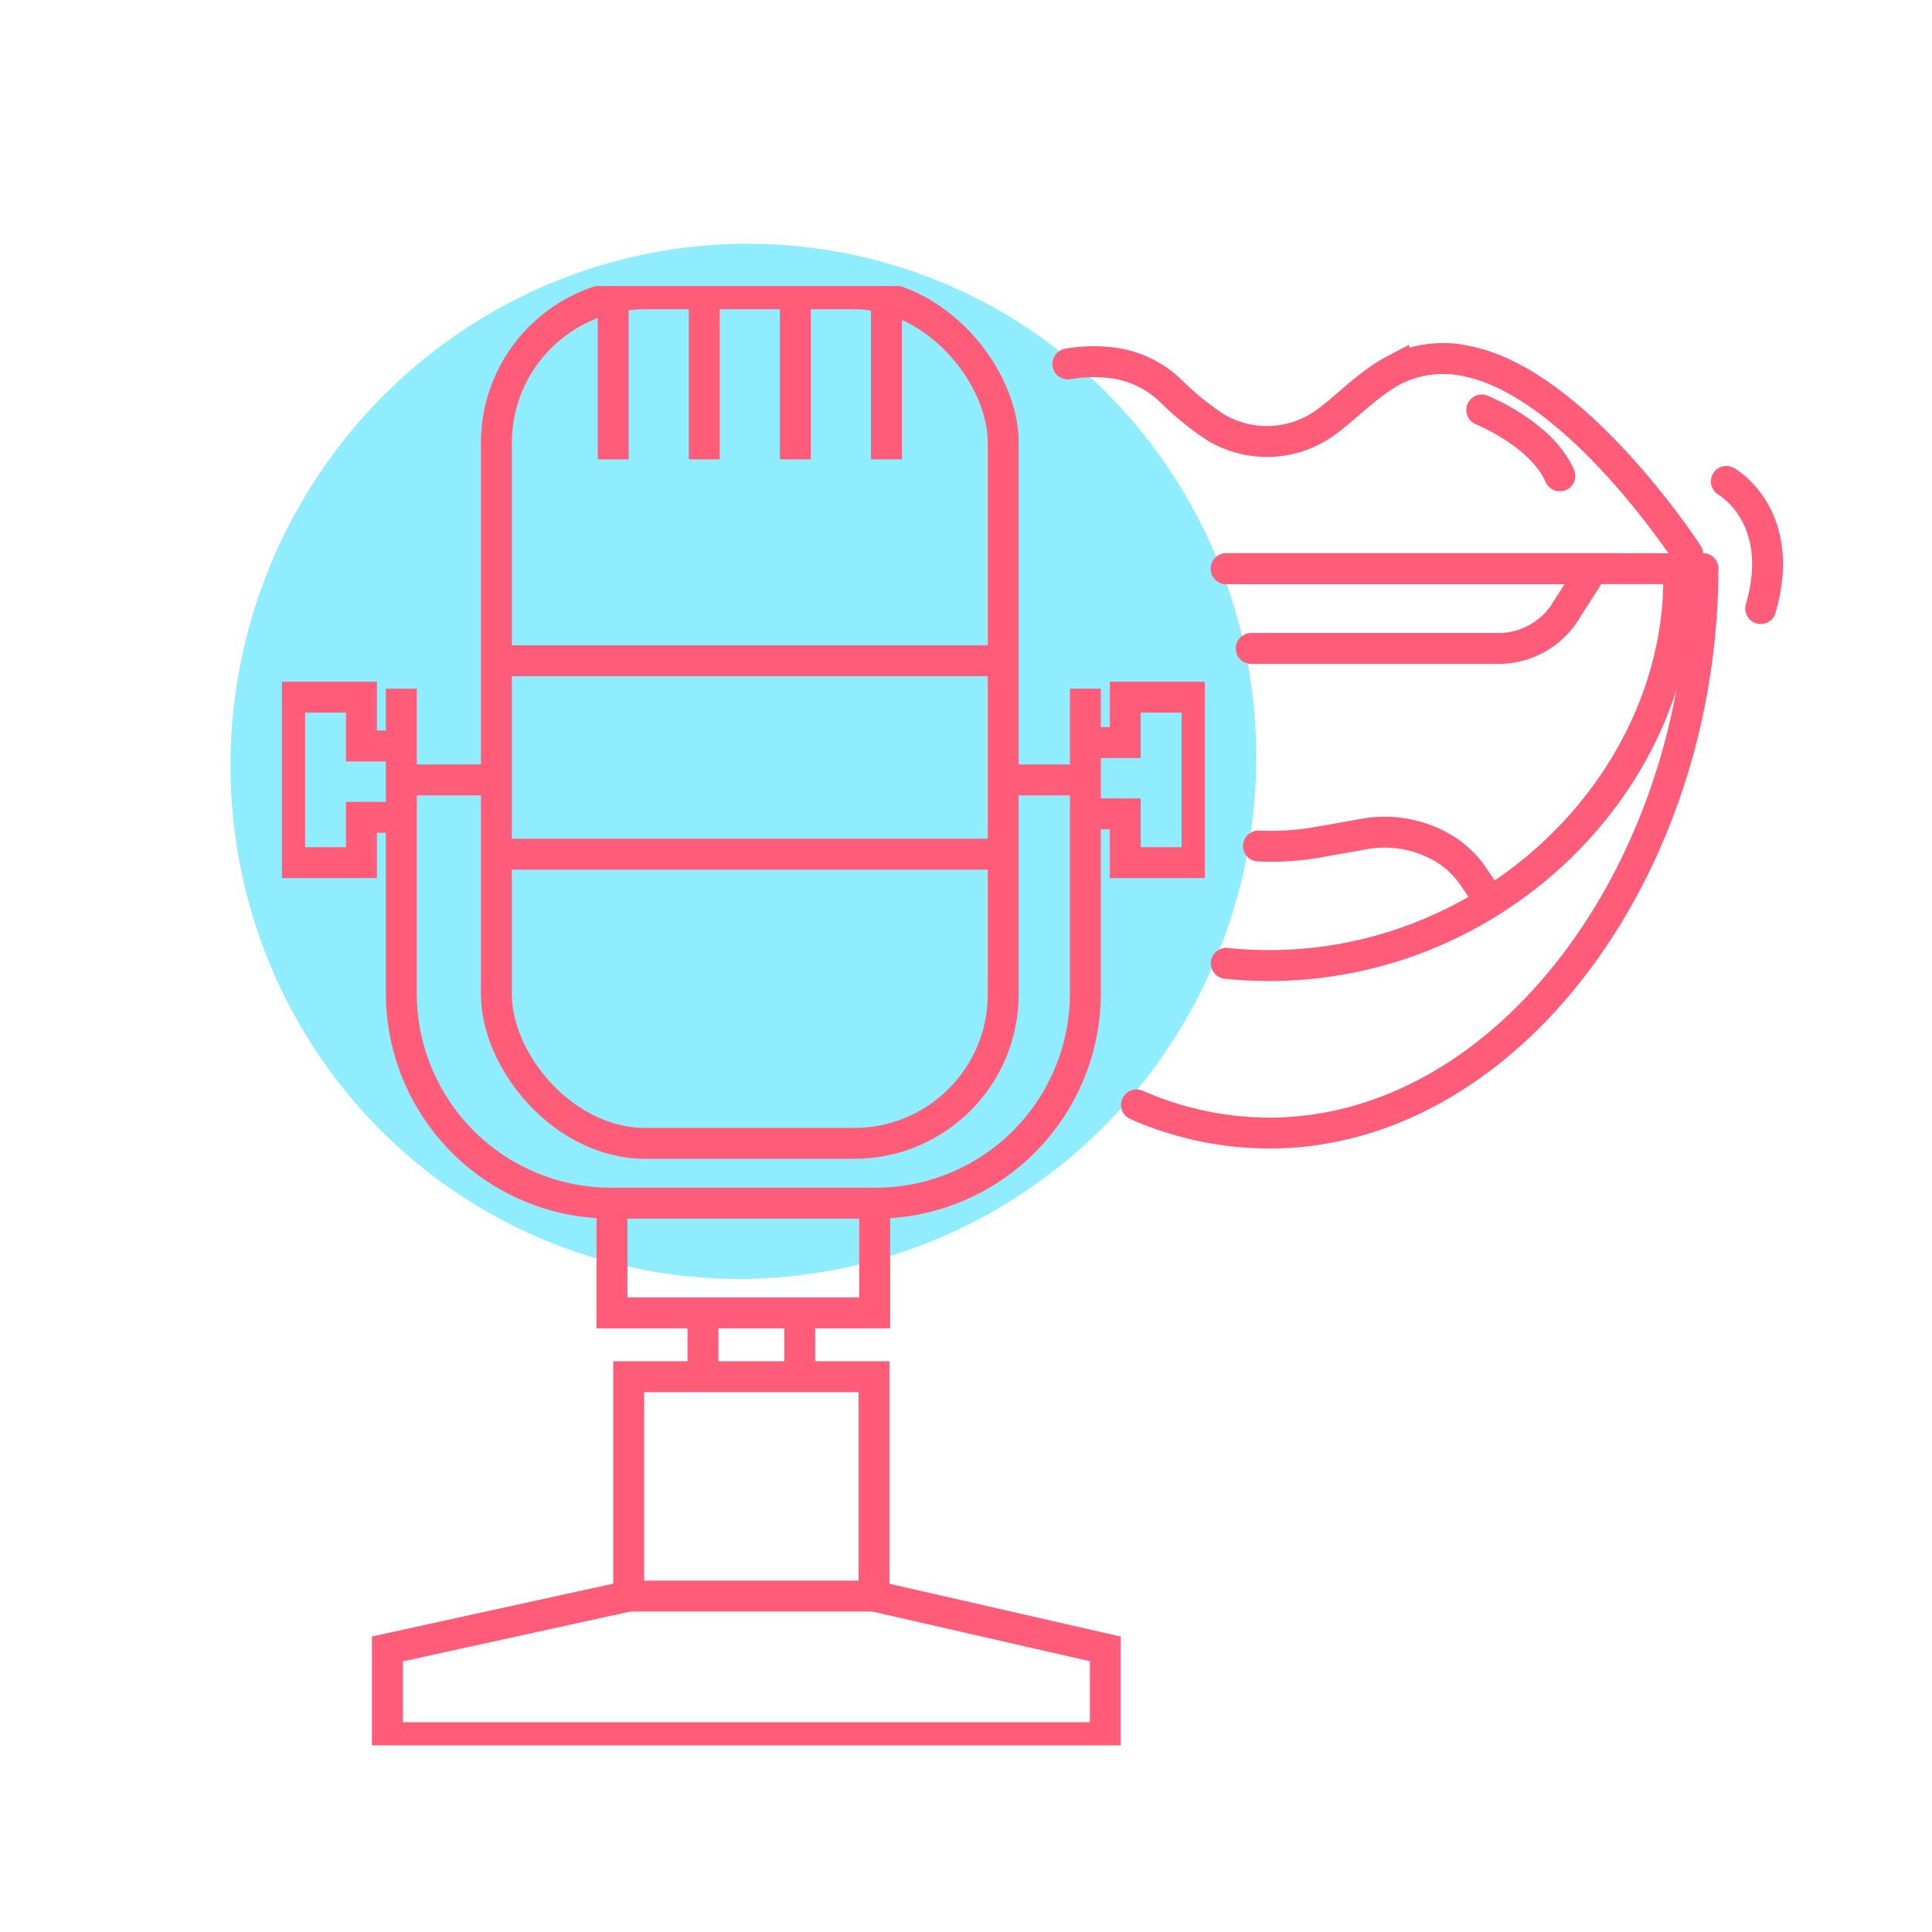 <svg xmlns="http://www.w3.org/2000/svg" xmlns:xlink="http://www.w3.org/1999/xlink" width="125" height="125" viewBox="0 0 125 125">
  <defs>
    <clipPath id="clip-path">
      <rect id="Rectangle_252" data-name="Rectangle 252" width="59.71" height="94.419" transform="translate(0 0)" fill="none" stroke="#ff5c7a" stroke-width="2"/>
    </clipPath>
    <clipPath id="clip-path-2">
      <rect id="Rectangle_253" data-name="Rectangle 253" width="50.861" height="56.104" transform="translate(-3 -2)" fill="none" stroke="#ff5c7a" stroke-linecap="round" stroke-width="2"/>
    </clipPath>
  </defs>
  <g id="Group_1235" data-name="Group 1235" transform="translate(-13137 12227)">
    <rect id="Rectangle_278" data-name="Rectangle 278" width="125" height="125" transform="translate(13137 -12227)" fill="none"/>
    <g id="Group_1224" data-name="Group 1224" transform="translate(12620 -13486.295)">
      <ellipse id="Ellipse_92" data-name="Ellipse 92" cx="33.131" cy="33.54" rx="33.131" ry="33.54" transform="translate(546.185 1265.367) rotate(21)" fill="#90edff" opacity="0.998"/>
      <g id="Group_1187" data-name="Group 1187" transform="translate(535.24 1277.803)">
        <g id="Group_1186" data-name="Group 1186" clip-path="url(#clip-path)">
          <rect id="Rectangle_249" data-name="Rectangle 249" width="32.793" height="54.968" rx="9.642" transform="translate(13.876 0.5)" fill="none" stroke="#ff5c7a" stroke-miterlimit="10" stroke-width="2"/>
          <path id="Path_2104" data-name="Path 2104" d="M51.984,26.048V45.756A13.582,13.582,0,0,1,38.4,59.338H21.309A13.582,13.582,0,0,1,7.726,45.756V26.048" fill="none" stroke="#ff5c7a" stroke-miterlimit="10" stroke-width="2"/>
          <rect id="Rectangle_250" data-name="Rectangle 250" width="15.871" height="14.194" transform="translate(22.435 70.564)" fill="none" stroke="#ff5c7a" stroke-miterlimit="10" stroke-width="2"/>
          <line id="Line_108" data-name="Line 108" x2="32.792" transform="translate(13.876 24.242)" fill="none" stroke="#ff5c7a" stroke-miterlimit="10" stroke-width="2"/>
          <line id="Line_109" data-name="Line 109" x2="32.792" transform="translate(13.876 36.758)" fill="none" stroke="#ff5c7a" stroke-miterlimit="10" stroke-width="2"/>
          <path id="Path_2105" data-name="Path 2105" d="M7.726,29.758H5.145V26.6H.5V37.306H5.145V34.371H7.726" fill="none" stroke="#ff5c7a" stroke-miterlimit="10" stroke-width="2"/>
          <path id="Path_2106" data-name="Path 2106" d="M51.984,34.145h2.581v3.161H59.21V26.6H54.565v2.935H51.984" fill="none" stroke="#ff5c7a" stroke-miterlimit="10" stroke-width="2"/>
          <rect id="Rectangle_251" data-name="Rectangle 251" width="16.998" height="7.097" transform="translate(21.356 59.338)" fill="none" stroke="#ff5c7a" stroke-miterlimit="10" stroke-width="2"/>
          <path id="Path_2107" data-name="Path 2107" d="M22.435,84.758,6.822,88.177v5.742H53.274V88.177L38.306,84.758" fill="none" stroke="#ff5c7a" stroke-miterlimit="10" stroke-width="2"/>
          <line id="Line_110" data-name="Line 110" y2="3.29" transform="translate(27.242 66.758)" fill="none" stroke="#ff5c7a" stroke-miterlimit="10" stroke-width="2"/>
          <line id="Line_111" data-name="Line 111" y2="3.29" transform="translate(33.5 66.758)" fill="none" stroke="#ff5c7a" stroke-miterlimit="10" stroke-width="2"/>
          <line id="Line_112" data-name="Line 112" x2="6.15" transform="translate(7.726 31.952)" fill="none" stroke="#ff5c7a" stroke-miterlimit="10" stroke-width="2"/>
          <line id="Line_113" data-name="Line 113" x2="6.15" transform="translate(46.668 31.952)" fill="none" stroke="#ff5c7a" stroke-miterlimit="10" stroke-width="2"/>
          <line id="Line_114" data-name="Line 114" y2="10.71" transform="translate(21.433 0.5)" fill="none" stroke="#ff5c7a" stroke-miterlimit="10" stroke-width="2"/>
          <line id="Line_115" data-name="Line 115" y2="10.71" transform="translate(27.326 0.5)" fill="none" stroke="#ff5c7a" stroke-miterlimit="10" stroke-width="2"/>
          <line id="Line_116" data-name="Line 116" y2="10.71" transform="translate(33.218 0.5)" fill="none" stroke="#ff5c7a" stroke-miterlimit="10" stroke-width="2"/>
          <line id="Line_117" data-name="Line 117" y2="10.71" transform="translate(39.111 0.5)" fill="none" stroke="#ff5c7a" stroke-miterlimit="10" stroke-width="2"/>
        </g>
      </g>
      <g id="Group_1189" data-name="Group 1189" transform="translate(590 1283)">
        <g id="Group_1188" data-name="Group 1188" transform="translate(-4 -1)" clip-path="url(#clip-path-2)">
          <path id="Path_2108" data-name="Path 2108" d="M39.617,14.672c0,13.225-11.867,25.093-26.505,25.093a26.777,26.777,0,0,1-2.774-.143" fill="none" stroke="#ff5c7a" stroke-linecap="round" stroke-miterlimit="10" stroke-width="2"/>
          <path id="Path_2109" data-name="Path 2109" d="M41.177,14.088c0,19.245-12.565,36.516-28.065,36.516a21.393,21.393,0,0,1-8.581-1.822" fill="none" stroke="#ff5c7a" stroke-linecap="round" stroke-miterlimit="10" stroke-width="2"/>
          <path id="Path_2110" data-name="Path 2110" d="M12.422,32.033a17.64,17.64,0,0,0,3.885-.254l2.975-.528a7.462,7.462,0,0,1,5.483,1.165,6.356,6.356,0,0,1,1.664,1.744l.845,1.25" fill="none" stroke="#ff5c7a" stroke-linecap="round" stroke-miterlimit="10" stroke-width="2"/>
          <path id="Path_2111" data-name="Path 2111" d="M.089.843A9.549,9.549,0,0,1,3.276.817,6.689,6.689,0,0,1,6.792,2.628,18.427,18.427,0,0,0,9.684,4.967a6.475,6.475,0,0,0,6.858-.185c1.309-.867,2.9-2.62,4.636-3.532A7.078,7.078,0,0,1,26.016.687C33.1,2.2,40.194,13.153,40.194,13.153" fill="none" stroke="#ff5c7a" stroke-linecap="round" stroke-miterlimit="10" stroke-width="2"/>
          <path id="Path_2112" data-name="Path 2112" d="M10.339,14.088h23.71L32.14,17.081a5.146,5.146,0,0,1-4.361,2.168H11.952" fill="none" stroke="#ff5c7a" stroke-linecap="round" stroke-miterlimit="10" stroke-width="2"/>
          <path id="Path_2113" data-name="Path 2113" d="M44.694,9.088s3.967,2.226,2.225,8.226" transform="translate(-2 -0.646)" fill="none" stroke="#ff5c7a" stroke-linecap="round" stroke-miterlimit="10" stroke-width="2"/>
          <path id="Path_2114" data-name="Path 2114" d="M26.867,3.822s3.869,1.549,5.053,4.262" fill="none" stroke="#ff5c7a" stroke-linecap="round" stroke-miterlimit="10" stroke-width="2"/>
          <line id="Line_118" data-name="Line 118" x1="30.839" transform="translate(10.338 14.088)" fill="none" stroke="#ff5c7a" stroke-linecap="round" stroke-miterlimit="10" stroke-width="2"/>
        </g>
      </g>
    </g>
  </g>
</svg>
